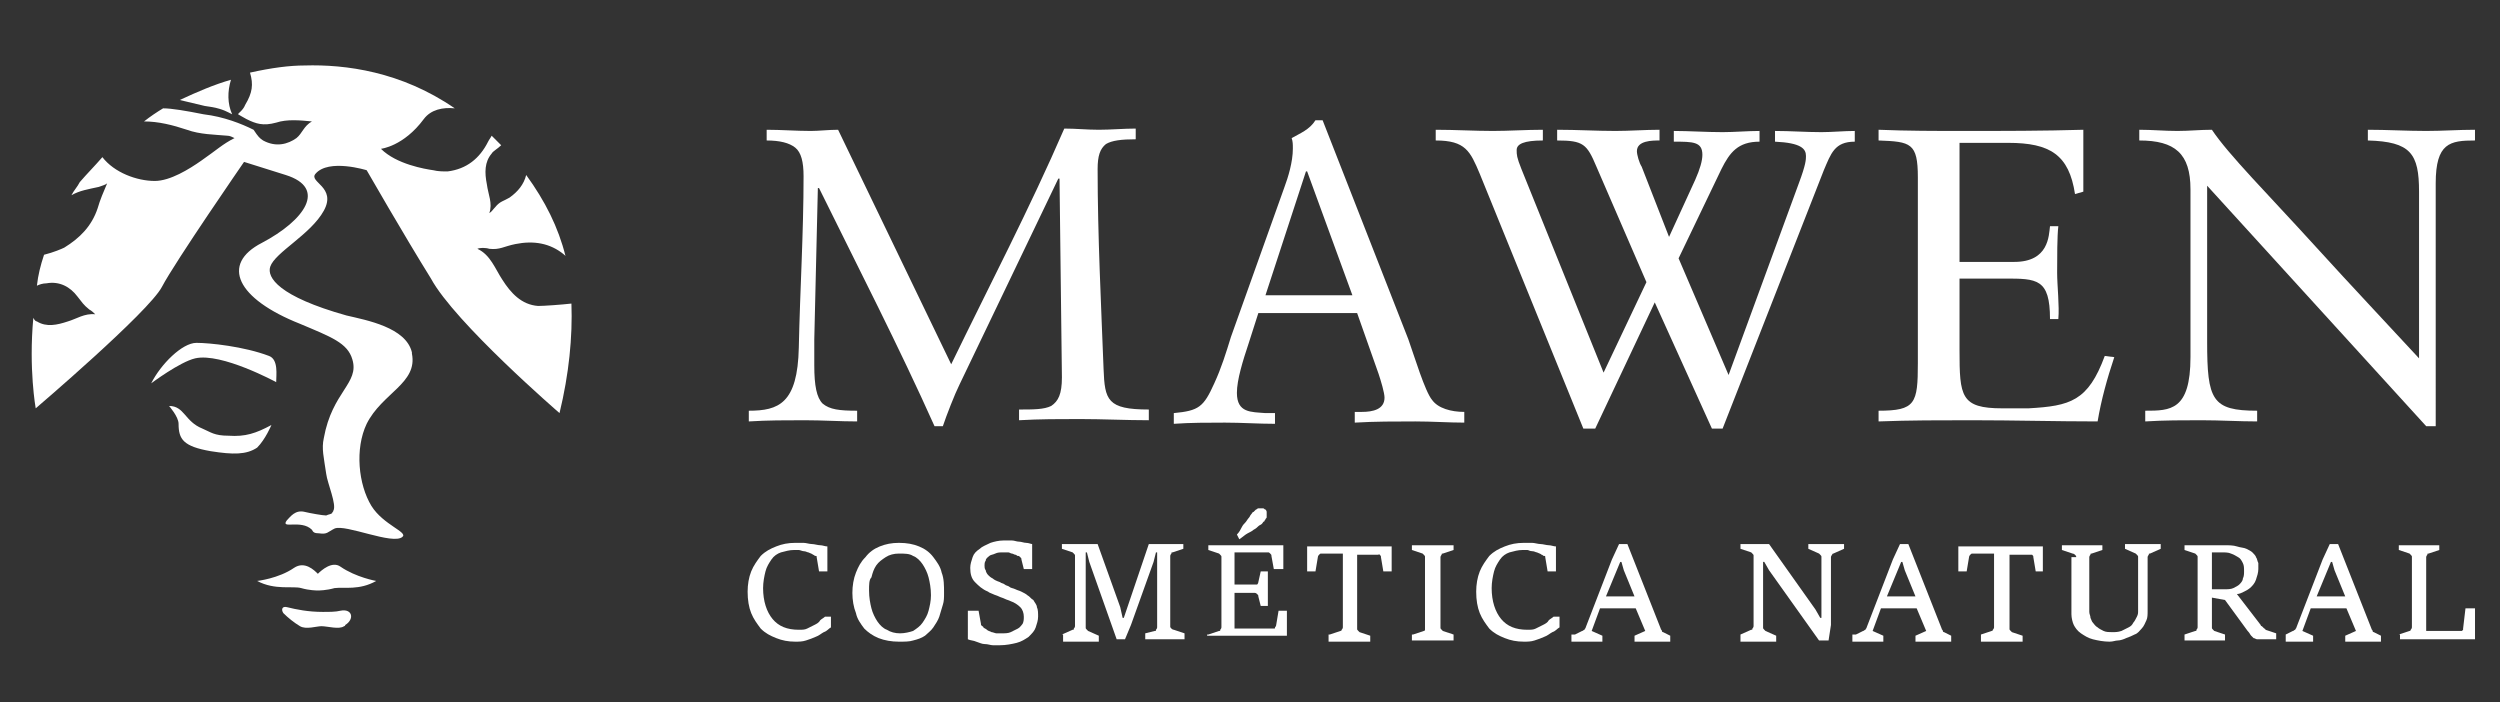<svg xmlns="http://www.w3.org/2000/svg" xmlns:xlink="http://www.w3.org/1999/xlink" id="Capa_1" x="0px" y="0px" viewBox="0 0 210 59" style="enable-background:new 0 0 210 59;" xml:space="preserve"><rect x="0" y="0" width="210" height="59" fill="#333333" stroke="none"/><style type="text/css">	.st0{fill:#FFFFFF;}</style><g>	<g>		<path class="st0" d="M79.9,30.6c3.2-6.6,6.6-13.1,9.5-19.8c1,0,1.9,0.1,2.9,0.1c1,0,2.1-0.1,3.1-0.1v0.9c-1.2,0-2,0.1-2.5,0.4   c-0.5,0.4-0.7,1-0.7,2.1c0,5.6,0.3,11.5,0.5,16.8c0.1,2.6,0.3,3.4,3.8,3.4l0,0.9c-1.9,0-3.9-0.1-5.8-0.1c-1.7,0-3.4,0-5.1,0.1   v-0.9c1.2,0,2.1,0,2.7-0.3c0.6-0.4,0.9-1,0.9-2.4L89,15h-0.1l-8.3,17.3c-0.4,0.8-1.1,2.6-1.4,3.5h-0.7c-3-6.7-6.4-13.3-9.7-20   h-0.1l-0.3,12.7c0,0.5,0,1.7,0,2.2c0,1.7,0.2,2.7,0.7,3.2c0.6,0.5,1.4,0.6,2.9,0.6v0.9c-1.4,0-2.9-0.1-4.4-0.1   c-1.6,0-3.1,0-4.7,0.1v-0.9c2.5,0,4.1-0.6,4.2-5.3c0.1-4.8,0.4-9.6,0.4-14.4c0-1.2-0.2-2-0.7-2.4c-0.5-0.4-1.3-0.6-2.4-0.6v-0.9   c1.2,0,2.5,0.1,3.7,0.1c0.7,0,1.5-0.1,2.3-0.1L79.9,30.6z"></path>		<path class="st0" d="M118.3,28.5c0.5,1.4,1.4,4.4,2,5.1c0.5,0.7,1.6,1,2.7,1v0.9c-1.3,0-2.7-0.1-4.1-0.1c-1.7,0-3.4,0-5.1,0.1   v-0.9h0.6c0.9,0,1.9-0.2,1.9-1.2c0-0.4-0.3-1.4-0.5-2l-1.8-5.1h-8.3l-0.8,2.5c-0.5,1.5-1,3.1-1,4.2c0,1.7,1.2,1.6,2.4,1.7h0.8v0.9   c-1.4,0-2.8-0.1-4.2-0.1c-1.4,0-2.9,0-4.3,0.1v-0.9c2.1-0.2,2.5-0.5,3.4-2.5c0.6-1.3,1-2.6,1.4-3.9l4.5-12.6   c0.3-0.8,0.7-2.1,0.7-3.2c0-0.4,0-0.6-0.1-0.9c0.7-0.4,1.5-0.7,2-1.5h0.6L118.3,28.5z M106.3,24.8h7.3l-3.8-10.4h-0.1L106.3,24.8z   "></path>		<path class="st0" d="M138.3,23.7l-4.2-9.7c-0.8-1.9-1.1-2.2-3.3-2.2v-0.9c1.7,0,3.3,0.1,4.9,0.1c1.2,0,2.5-0.1,3.7-0.1v0.9   c-0.6,0-1.9,0-1.9,0.9c0,0.3,0.2,1,0.4,1.3l2.3,5.9l2.2-4.8c0.4-0.9,0.6-1.6,0.6-2.1c0-1.1-0.8-1.1-2.4-1.1v-0.9   c1.3,0,2.7,0.1,4.1,0.1c1,0,2.1-0.1,3.1-0.1v0.9c-1.8,0-2.5,0.9-3.2,2.3l-3.6,7.5l4.2,9.8l5.9-16.1c0.6-1.6,0.6-2,0.6-2.3   c0-0.6-0.4-1.1-2.6-1.2v-0.9c1.3,0,2.6,0.1,3.9,0.1c0.9,0,1.9-0.1,2.8-0.1v0.9c-1.7,0-2,1-2.6,2.4L144.7,36h-0.9L139,25.4l-5,10.6   h-1l-8.7-21.4c-0.8-1.9-1.2-2.8-3.7-2.8v-0.9c1.6,0,3.3,0.1,4.8,0.1c1.3,0,2.8-0.1,4.2-0.1v0.9c-1.6,0-2.2,0.3-2.2,0.8   c0,0.4,0,0.6,0.4,1.6l6.9,17.1L138.3,23.7z"></path>		<path class="st0" d="M164.6,22h4.6c2.9,0,2.9-2.2,3-3h0.7c-0.1,0.8-0.1,2.7-0.1,3.9c0,1.1,0.2,2.8,0.1,3.9h-0.7   c0-3.4-1.1-3.4-3.8-3.4h-3.8v6c0,3.9,0.1,4.9,3.6,4.9h2.2c3.5-0.2,5-0.6,6.4-4.4l0.8,0.1c-0.6,1.8-1.1,3.6-1.4,5.4   c-3.5,0-7-0.1-10.6-0.1c-2.6,0-5.2,0-7.8,0.1v-0.9c3.1,0,3.3-0.6,3.3-4V14.9c0-2.9-0.6-3-3.3-3.1v-0.9c2.4,0.1,4.8,0.1,7.1,0.1   c3.4,0,6.7,0,10.1-0.1v5.2l-0.7,0.2c-0.5-3.3-2.1-4.3-5.6-4.3h-4.1V22z"></path>		<path class="st0" d="M204.6,35.8h-0.8l-18.4-20.2v13.1c0,4.9,0.4,5.8,4.2,5.8v0.9c-1.5,0-3.1-0.1-4.7-0.1c-1.5,0-3.1,0-4.7,0.1   v-0.9c2.1,0,3.8,0,3.8-4.5V15.9c0-3-1.3-4.1-4.3-4.1v-0.9c1.1,0,2.1,0.1,3.2,0.1c1,0,1.9-0.1,2.9-0.1c1.4,2.1,4.7,5.4,8.7,9.8   c3,3.3,6.3,6.8,8.7,9.4v-14c0-3.2-0.7-4.2-4.3-4.3v-0.9c1.6,0,3.3,0.1,4.9,0.1c1.4,0,2.7-0.1,4.1-0.1v0.9c-2.1,0-3.3,0.2-3.3,3.6   V35.8z"></path>	</g>	<g>		<path class="st0" d="M69.8,51.9v0.8c-0.2,0.1-0.3,0.3-0.6,0.4c-0.2,0.1-0.4,0.3-0.7,0.4c-0.2,0.1-0.5,0.2-0.8,0.3   c-0.3,0.1-0.6,0.1-0.9,0.1c-0.6,0-1.1-0.1-1.6-0.3c-0.5-0.2-0.9-0.4-1.3-0.8c-0.3-0.4-0.6-0.8-0.8-1.3c-0.2-0.5-0.3-1.1-0.3-1.8   c0-0.6,0.1-1.2,0.3-1.7c0.2-0.5,0.5-0.9,0.8-1.3c0.4-0.4,0.8-0.6,1.3-0.8c0.5-0.2,1-0.3,1.6-0.3c0.2,0,0.4,0,0.7,0   c0.2,0,0.5,0.1,0.7,0.1c0.2,0,0.5,0.1,0.7,0.1c0.2,0,0.4,0.1,0.6,0.1v2.1h-0.7l-0.2-1.2c0-0.1,0-0.1-0.1-0.1   c-0.1,0-0.1-0.1-0.2-0.1c-0.1-0.1-0.2-0.1-0.4-0.2c-0.1,0-0.2-0.1-0.4-0.1c-0.1,0-0.3-0.1-0.4-0.1c-0.1,0-0.3,0-0.4,0   c-0.4,0-0.7,0.1-1.1,0.2c-0.3,0.1-0.6,0.3-0.8,0.6c-0.2,0.3-0.4,0.6-0.5,1c-0.1,0.4-0.2,0.9-0.2,1.4c0,1.1,0.3,2,0.8,2.6   c0.5,0.6,1.2,0.9,2.2,0.9c0.3,0,0.5,0,0.7-0.1c0.2-0.1,0.4-0.2,0.6-0.3c0.2-0.1,0.4-0.2,0.5-0.4c0.1-0.1,0.3-0.2,0.4-0.3H69.8z"></path>		<path class="st0" d="M75.5,53.9c-0.6,0-1.2-0.1-1.7-0.3s-0.9-0.5-1.2-0.8c-0.3-0.4-0.6-0.8-0.7-1.3c-0.2-0.5-0.3-1.1-0.3-1.7   c0-0.6,0.1-1.2,0.3-1.7c0.2-0.5,0.4-0.9,0.8-1.3c0.3-0.4,0.7-0.7,1.2-0.9c0.5-0.2,1-0.3,1.6-0.3c0.7,0,1.2,0.1,1.7,0.3   c0.5,0.2,0.9,0.5,1.2,0.9c0.3,0.4,0.6,0.8,0.7,1.3c0.2,0.5,0.2,1.1,0.2,1.7c0,0.4,0,0.7-0.1,1c-0.1,0.3-0.2,0.7-0.3,1   c-0.1,0.3-0.3,0.6-0.5,0.9s-0.5,0.5-0.7,0.7c-0.3,0.2-0.6,0.3-1,0.4C76.4,53.9,76,53.9,75.5,53.9z M75.6,53.2   c0.4,0,0.8-0.1,1.1-0.2c0.3-0.2,0.6-0.4,0.8-0.7c0.2-0.3,0.4-0.6,0.5-1c0.1-0.4,0.2-0.8,0.2-1.3c0-0.6-0.1-1.1-0.2-1.5   c-0.1-0.4-0.3-0.8-0.5-1.1c-0.2-0.3-0.5-0.6-0.8-0.7c-0.3-0.2-0.7-0.2-1.2-0.2c-0.4,0-0.8,0.1-1.1,0.3c-0.3,0.2-0.6,0.4-0.8,0.7   c-0.2,0.3-0.3,0.6-0.4,1C73,48.7,73,49.1,73,49.6c0,0.6,0.1,1.1,0.2,1.5c0.1,0.4,0.3,0.8,0.5,1.1c0.2,0.3,0.5,0.6,0.8,0.7   C74.8,53.1,75.2,53.2,75.6,53.2z"></path>		<path class="st0" d="M81.4,51.3h0.8l0.2,1.1c0,0.1,0,0.1,0.1,0.2c0.1,0,0.1,0.1,0.1,0.1c0.1,0.1,0.2,0.1,0.3,0.2   c0.1,0.1,0.2,0.1,0.4,0.2c0.1,0,0.3,0.1,0.4,0.1c0.1,0,0.3,0,0.4,0c0.3,0,0.6,0,0.8-0.1s0.4-0.2,0.6-0.3c0.2-0.1,0.3-0.3,0.4-0.4   c0.1-0.2,0.1-0.4,0.1-0.6c0-0.3-0.1-0.6-0.3-0.8c-0.2-0.2-0.5-0.4-0.8-0.5c-0.2-0.1-0.3-0.1-0.5-0.2c-0.2-0.1-0.3-0.1-0.5-0.2   c-0.2-0.1-0.3-0.1-0.5-0.2c-0.2-0.1-0.3-0.1-0.4-0.2c-0.5-0.2-0.8-0.5-1.1-0.8c-0.3-0.3-0.4-0.7-0.4-1.2c0-0.3,0.1-0.6,0.2-0.9   c0.1-0.3,0.3-0.5,0.6-0.7c0.2-0.2,0.5-0.3,0.9-0.5c0.3-0.1,0.7-0.2,1.1-0.2c0.2,0,0.5,0,0.7,0c0.2,0,0.4,0.1,0.6,0.1   c0.2,0,0.4,0.1,0.6,0.1c0.2,0,0.4,0.1,0.5,0.1v2.1H86L85.8,47c0-0.1,0-0.1-0.1-0.2c-0.1-0.1-0.1-0.1-0.2-0.1   c-0.1,0-0.1-0.1-0.2-0.1c-0.1,0-0.2-0.1-0.3-0.1c-0.1,0-0.2-0.1-0.3-0.1c-0.1,0-0.2,0-0.4,0c-0.3,0-0.5,0-0.7,0.1   c-0.2,0.1-0.4,0.1-0.5,0.2c-0.1,0.1-0.3,0.2-0.3,0.4c-0.1,0.1-0.1,0.3-0.1,0.4c0,0.1,0,0.3,0.1,0.4c0,0.1,0.1,0.3,0.2,0.4   c0.1,0.1,0.2,0.2,0.4,0.3c0.1,0.1,0.3,0.2,0.6,0.3c0.1,0.1,0.3,0.1,0.4,0.2c0.1,0.1,0.3,0.1,0.4,0.2c0.1,0.1,0.3,0.1,0.5,0.2   c0.2,0.1,0.3,0.1,0.5,0.2c0.2,0.1,0.4,0.2,0.5,0.3c0.2,0.1,0.3,0.3,0.5,0.4c0.1,0.2,0.3,0.4,0.3,0.6c0.1,0.2,0.1,0.5,0.1,0.8   c0,0.3-0.1,0.6-0.2,0.9c-0.1,0.3-0.3,0.5-0.6,0.8c-0.3,0.2-0.6,0.4-1,0.5c-0.4,0.1-0.9,0.2-1.4,0.2c-0.2,0-0.4,0-0.6,0   c-0.2,0-0.4-0.1-0.7-0.1c-0.2,0-0.4-0.1-0.7-0.2c-0.2-0.1-0.5-0.1-0.7-0.2V51.3z"></path>		<path class="st0" d="M89.2,53.3l0.9-0.4c0.1,0,0.1,0,0.1-0.1c0,0,0.1-0.1,0.1-0.2v-5.9c0-0.1,0-0.1-0.1-0.2c0,0-0.1-0.1-0.1-0.1   l-0.9-0.3v-0.4h3l1.9,5.3l0.2,0.9h0.1l2.1-6.2h2.9v0.4l-0.9,0.3c-0.1,0-0.1,0-0.1,0.1c0,0-0.1,0.1-0.1,0.2v5.9   c0,0.1,0,0.1,0.1,0.2c0,0,0.1,0.1,0.2,0.1l0.9,0.3v0.5h-3.3v-0.5L97,53c0.1,0,0.1,0,0.1-0.1c0,0,0.1-0.1,0.1-0.2v-6.3h-0.1   l-0.2,0.8l-1.9,5.3l-0.5,1.2h-0.7l-2.3-6.5l-0.2-0.8h-0.1v6.3c0,0.1,0,0.1,0.1,0.2c0,0,0.1,0.1,0.1,0.1l0.9,0.4v0.5h-3V53.3z"></path>		<path class="st0" d="M101.5,53.3l0.9-0.3c0.1,0,0.1,0,0.1-0.1c0,0,0.1-0.1,0.1-0.2v-5.9c0-0.1,0-0.1-0.1-0.2c0,0-0.1-0.1-0.1-0.1   l-0.9-0.3v-0.4h6.3v2H107l-0.2-1.1c0-0.1,0-0.1-0.1-0.2s-0.1-0.1-0.2-0.1h-2.8v2.7h1.7c0.1,0,0.1,0,0.2,0c0,0,0.1-0.1,0.1-0.2   l0.2-0.9h0.6v2.9h-0.6l-0.2-0.8c0-0.1,0-0.1-0.1-0.2c0,0-0.1-0.1-0.2-0.1h-1.7v3h3.3c0.1,0,0.1,0,0.1-0.1c0,0,0.1-0.1,0.1-0.2   l0.2-1.2h0.7v2.1h-6.7V53.3z M103.9,44.9c0.2-0.2,0.3-0.4,0.4-0.6c0.1-0.2,0.2-0.3,0.3-0.4c0.1-0.1,0.2-0.3,0.3-0.4   c0.1-0.1,0.1-0.2,0.2-0.3c0.1-0.1,0.1-0.2,0.2-0.2c0.1-0.1,0.1-0.1,0.2-0.2c0.1,0,0.1-0.1,0.2-0.1c0.1,0,0.1,0,0.2,0   c0.1,0,0.1,0,0.2,0c0.1,0,0.1,0.1,0.2,0.1c0,0,0.1,0.1,0.1,0.2c0,0.1,0,0.1,0,0.2c0,0.1,0,0.1,0,0.2s0,0.1-0.1,0.2   c0,0.1-0.1,0.1-0.1,0.2c-0.1,0-0.1,0.1-0.2,0.2c-0.1,0.1-0.2,0.1-0.3,0.2c-0.1,0.1-0.2,0.2-0.4,0.3c-0.1,0.1-0.3,0.2-0.5,0.3   c-0.2,0.1-0.4,0.3-0.7,0.5L103.9,44.9z"></path>		<path class="st0" d="M111.7,53.3l0.9-0.3c0.1,0,0.1-0.1,0.1-0.1c0,0,0.1-0.1,0.1-0.2v-6.2H111c-0.1,0-0.1,0-0.2,0.1   c0,0-0.1,0.1-0.1,0.2l-0.2,1.2h-0.7v-2.1h7.1v2.1h-0.7l-0.2-1.2c0-0.1,0-0.1-0.1-0.2s-0.1,0-0.1,0H114v6.2c0,0.1,0,0.1,0.1,0.2   c0,0,0.1,0.1,0.1,0.1l0.9,0.3v0.5h-3.5V53.3z"></path>		<path class="st0" d="M118.7,53.3l0.9-0.3c0.1,0,0.1-0.1,0.1-0.1c0,0,0-0.1,0-0.2v-5.9c0-0.1,0-0.1-0.1-0.2c0,0-0.1-0.1-0.1-0.1   l-0.9-0.3v-0.4h3.5v0.4l-0.9,0.3c-0.1,0-0.1,0-0.1,0.1c0,0-0.1,0.1-0.1,0.2v5.9c0,0.1,0,0.1,0.1,0.2c0,0,0.1,0.1,0.1,0.1l0.9,0.3   v0.5h-3.5V53.3z"></path>		<path class="st0" d="M131,51.9v0.8c-0.2,0.1-0.3,0.3-0.6,0.4c-0.2,0.1-0.4,0.3-0.7,0.4c-0.2,0.1-0.5,0.2-0.8,0.3   c-0.3,0.1-0.6,0.1-0.9,0.1c-0.6,0-1.1-0.1-1.6-0.3c-0.5-0.2-0.9-0.4-1.3-0.8c-0.3-0.4-0.6-0.8-0.8-1.3c-0.2-0.5-0.3-1.1-0.3-1.8   c0-0.6,0.1-1.2,0.3-1.7c0.2-0.5,0.5-0.9,0.8-1.3c0.4-0.4,0.8-0.6,1.3-0.8c0.5-0.2,1-0.3,1.6-0.3c0.2,0,0.4,0,0.7,0   c0.2,0,0.5,0.1,0.7,0.1c0.2,0,0.5,0.1,0.7,0.1c0.2,0,0.4,0.1,0.6,0.1v2.1h-0.7l-0.2-1.2c0-0.1,0-0.1-0.1-0.1   c-0.1,0-0.1-0.1-0.2-0.1c-0.1-0.1-0.2-0.1-0.4-0.2c-0.1,0-0.2-0.1-0.4-0.1s-0.3-0.1-0.4-0.1c-0.1,0-0.3,0-0.4,0   c-0.4,0-0.7,0.1-1.1,0.2c-0.3,0.1-0.6,0.3-0.8,0.6c-0.2,0.3-0.4,0.6-0.5,1c-0.1,0.4-0.2,0.9-0.2,1.4c0,1.1,0.3,2,0.8,2.6   c0.5,0.6,1.2,0.9,2.2,0.9c0.3,0,0.5,0,0.7-0.1c0.2-0.1,0.4-0.2,0.6-0.3c0.2-0.1,0.4-0.2,0.5-0.4c0.1-0.1,0.3-0.2,0.4-0.3H131z"></path>		<path class="st0" d="M132.3,53.3l0.6-0.3c0.1,0,0.1-0.1,0.2-0.1c0-0.1,0.1-0.1,0.1-0.2l2.2-5.7l0.6-1.3h0.7l2.8,7.1   c0,0.1,0.1,0.1,0.1,0.2c0,0.1,0.1,0.1,0.1,0.1l0.6,0.3v0.5h-3v-0.5l0.9-0.4l-0.8-1.9h-3l-0.7,1.9l0.9,0.4v0.5h-2.6V53.3z    M137.3,50.1l-0.9-2.2l-0.2-0.7h-0.1l-1.2,2.9H137.3z"></path>		<path class="st0" d="M146.2,53.3l0.9-0.4c0.1,0,0.1,0,0.1-0.1c0,0,0.1-0.1,0.1-0.2v-5.9c0-0.1,0-0.1-0.1-0.2c0,0-0.1-0.1-0.1-0.1   l-0.9-0.3v-0.4h2.4l3.9,5.5l0.4,0.7h0.1v-5.1c0-0.1,0-0.1-0.1-0.2s-0.1-0.1-0.1-0.1l-0.9-0.4v-0.4h3v0.4l-0.9,0.4   c0,0-0.1,0-0.1,0.1c0,0-0.1,0.1-0.1,0.2v5.7l-0.2,1.3h-0.8l-4.2-5.9l-0.4-0.7h-0.1v5.5c0,0.1,0,0.1,0.1,0.2c0,0,0.1,0.1,0.1,0.1   l0.9,0.4v0.5h-3V53.3z"></path>		<path class="st0" d="M155.9,53.3l0.6-0.3c0.1,0,0.1-0.1,0.2-0.1c0-0.1,0.1-0.1,0.1-0.2L159,47l0.6-1.3h0.7l2.8,7.1   c0,0.1,0.1,0.1,0.1,0.2c0,0.1,0.1,0.1,0.1,0.1l0.6,0.3v0.5h-3v-0.5l0.9-0.4l-0.8-1.9h-3l-0.7,1.9l0.9,0.4v0.5h-2.6V53.3z    M160.9,50.1l-0.9-2.2l-0.2-0.7h-0.1l-1.2,2.9H160.9z"></path>		<path class="st0" d="M166.4,53.3l0.9-0.3c0.1,0,0.1-0.1,0.1-0.1c0,0,0.1-0.1,0.1-0.2v-6.2h-1.8c-0.1,0-0.1,0-0.2,0.1   c0,0-0.1,0.1-0.1,0.2l-0.2,1.2h-0.7v-2.1h7.1v2.1H171l-0.2-1.2c0-0.1,0-0.1-0.1-0.2c0,0-0.1,0-0.1,0h-1.8v6.2c0,0.1,0,0.1,0.1,0.2   c0,0,0.1,0.1,0.1,0.1l0.9,0.3v0.5h-3.5V53.3z"></path>		<path class="st0" d="M174.4,46.8c0-0.1,0-0.1-0.1-0.2c0,0-0.1-0.1-0.2-0.1l-0.9-0.3v-0.4h3.4v0.4l-0.9,0.3c-0.1,0-0.1,0-0.1,0.1   c0,0-0.1,0.1-0.1,0.2V51c0,0.1,0,0.3,0,0.4c0,0.2,0.1,0.3,0.1,0.5c0.1,0.2,0.1,0.3,0.2,0.4c0.1,0.1,0.2,0.3,0.4,0.4   c0.1,0.1,0.3,0.2,0.5,0.3c0.2,0.1,0.5,0.1,0.7,0.1c0.3,0,0.5,0,0.8-0.1c0.2-0.1,0.4-0.2,0.6-0.3c0.2-0.1,0.3-0.2,0.4-0.4   c0.1-0.1,0.2-0.3,0.3-0.5c0.1-0.2,0.1-0.3,0.1-0.5c0-0.2,0-0.3,0-0.4v-4.1c0-0.1,0-0.1-0.1-0.2c0,0-0.1-0.1-0.1-0.1l-0.9-0.4v-0.4   h3v0.4l-0.9,0.4c-0.1,0-0.1,0-0.1,0.1c0,0-0.1,0.1-0.1,0.2v4.5c0,0.3,0,0.6-0.1,0.8c-0.1,0.2-0.2,0.5-0.4,0.7   c-0.2,0.2-0.3,0.4-0.6,0.5c-0.2,0.1-0.4,0.2-0.7,0.3c-0.2,0.1-0.5,0.2-0.7,0.2c-0.2,0-0.4,0.1-0.7,0.1c-0.5,0-1-0.1-1.4-0.2   c-0.4-0.1-0.7-0.3-1-0.5s-0.5-0.5-0.6-0.7s-0.2-0.6-0.2-0.9V46.8z"></path>		<path class="st0" d="M183.5,53.3l0.9-0.3c0.1,0,0.1,0,0.1-0.1c0,0,0.1-0.1,0.1-0.2v-5.9c0-0.1,0-0.1-0.1-0.2c0,0-0.1-0.1-0.1-0.1   l-0.9-0.3v-0.4h3.3c0.4,0,0.8,0,1.1,0.1c0.3,0.1,0.6,0.1,0.8,0.2c0.2,0.1,0.4,0.2,0.5,0.3c0.1,0.1,0.3,0.3,0.3,0.4   c0.1,0.1,0.1,0.3,0.2,0.5c0,0.2,0,0.3,0,0.5c0,0.3-0.1,0.6-0.2,0.9c-0.1,0.3-0.3,0.5-0.4,0.6c-0.2,0.2-0.4,0.3-0.6,0.4   c-0.2,0.1-0.4,0.2-0.6,0.2l2,2.6c0,0,0,0.1,0.1,0.1c0,0,0.1,0.1,0.1,0.1c0,0,0.1,0.1,0.1,0.1c0,0,0.1,0,0.1,0.1l0.9,0.3v0.5H190   c-0.2,0-0.3,0-0.4,0c-0.1,0-0.2-0.1-0.3-0.1c-0.1-0.1-0.1-0.1-0.2-0.2c-0.1-0.1-0.1-0.2-0.3-0.4l-1.9-2.6l-1.1-0.2v2.5   c0,0.1,0,0.1,0.1,0.2c0,0,0.1,0.1,0.1,0.1l0.9,0.3v0.5h-3.4V53.3z M185.8,49.5c0,0,0.1,0,0.2,0c0.1,0,0.2,0,0.3,0   c0.1,0,0.2,0,0.3,0c0.1,0,0.2,0,0.2,0c0.3,0,0.6,0,0.8-0.1c0.2-0.1,0.4-0.2,0.5-0.3c0.1-0.1,0.3-0.3,0.3-0.5   c0.1-0.2,0.1-0.4,0.1-0.6c0-0.3,0-0.5-0.1-0.7c-0.1-0.2-0.2-0.4-0.4-0.5c-0.2-0.1-0.3-0.2-0.6-0.3c-0.2-0.1-0.5-0.1-0.8-0.1h-0.8   V49.5z"></path>		<path class="st0" d="M192,53.3l0.6-0.3c0.1,0,0.1-0.1,0.2-0.1c0-0.1,0.1-0.1,0.1-0.2l2.2-5.7l0.6-1.3h0.7l2.8,7.1   c0,0.1,0.1,0.1,0.1,0.2c0,0.1,0.1,0.1,0.1,0.1l0.6,0.3v0.5h-3v-0.5l0.9-0.4l-0.8-1.9h-3l-0.7,1.9l0.9,0.4v0.5H192V53.3z M197,50.1   l-0.9-2.2l-0.2-0.7h-0.1l-1.2,2.9H197z"></path>		<path class="st0" d="M201.5,53.3l0.9-0.3c0,0,0.1,0,0.1-0.1c0,0,0.1-0.1,0.1-0.2v-5.9c0-0.1,0-0.1-0.1-0.2c0,0-0.1-0.1-0.1-0.1   l-0.9-0.3v-0.4h3.4v0.4l-0.9,0.3c-0.1,0-0.1,0-0.1,0.1c0,0-0.1,0.1-0.1,0.2V53h2.8c0,0,0.1,0,0.1,0c0,0,0.1,0,0.1,0   c0,0,0,0,0.1-0.1c0,0,0-0.1,0-0.1l0.2-1.7h0.8v2.6h-6.3V53.3z"></path>	</g>	<g>		<path class="st0" d="M19.1,9.4l0.4,0.2c-0.4-0.9-0.4-1.9-0.1-2.9c-1.4,0.4-2.8,1-4.3,1.7l2.1,0.5C17.9,9,18.5,9.1,19.1,9.4z"></path>		<path class="st0" d="M45.2,25.7c-1.4-0.1-2.3-1.1-3-2.2c-0.6-0.9-1-2.1-2.1-2.6c0.2-0.1,0.7-0.1,1,0c0.9,0.1,1.2-0.2,2.2-0.4   c1.5-0.3,2.9-0.1,4.1,0.9c0,0,0.1,0.1,0.1,0.1c-0.6-2.4-1.7-4.6-3.3-6.8c-0.2,0.8-0.7,1.4-1.4,1.9c-0.5,0.3-0.8,0.3-1.2,0.8   c-0.2,0.2-0.3,0.4-0.5,0.5c0.3-0.8-0.1-1.6-0.2-2.4c-0.2-1-0.2-1.9,0.4-2.6c0.1-0.2,0.5-0.4,0.8-0.7c-0.3-0.3-0.5-0.5-0.8-0.8   c-0.1,0.2-0.2,0.3-0.3,0.5c-0.7,1.4-1.8,2.3-3.4,2.5c-0.4,0-0.8,0-1.2-0.1c-0.7-0.1-3.1-0.5-4.4-1.8c0,0,1.9-0.2,3.6-2.5   c0.6-0.8,1.6-1,2.6-0.9C33.7,6,29,5.4,25.6,5.5c-1.3,0-2.8,0.2-4.6,0.6c0.3,1,0.2,1.7-0.4,2.7c-0.2,0.5-0.6,0.7-0.6,0.8   c0,0,0.5,0.3,0.7,0.4c0.8,0.4,1.4,0.6,2.5,0.3c0.9-0.3,2-0.2,3-0.1c-0.7,0.4-0.8,1-1.3,1.4c-0.7,0.5-1.7,0.8-2.8,0.2   c-0.3-0.2-0.4-0.3-0.8-0.9c-1-0.5-2.5-1.1-4.2-1.3c-1.5-0.3-2.7-0.5-3.4-0.5c-0.5,0.3-1.1,0.7-1.6,1.1c1.2,0,2.4,0.3,3.6,0.7   c1.1,0.4,2.3,0.4,3.4,0.5c0.2,0,0.4,0.1,0.6,0.2c-1,0.5-1.5,1-2.8,1.9c-1,0.7-2.6,1.7-3.9,1.7c-1.5,0-3.4-0.7-4.4-2   c-0.6,0.7-1.3,1.4-1.9,2.1C6.5,15.7,6.2,16,6,16.4c0.7-0.4,1.4-0.5,2.3-0.7c0.3-0.1,0.6-0.2,0.7-0.3c-0.3,0.7-0.6,1.4-0.8,2.1   C7.7,19,6.7,20,5.4,20.8c-0.2,0.1-0.9,0.4-1.7,0.6c-0.3,0.9-0.5,1.7-0.6,2.6c0.2-0.1,0.5-0.2,0.8-0.2c1.1-0.2,2,0.3,2.6,1.1   c0.4,0.5,0.5,0.7,1,1.1c0.2,0.1,0.4,0.3,0.5,0.4c-0.9-0.1-1.6,0.4-2.3,0.6c-0.9,0.3-1.8,0.5-2.6,0c-0.1,0-0.2-0.1-0.3-0.3   c-0.4,4.3,0.2,7.6,0.2,7.6s9.5-8.1,10.6-10.2c1.1-2.1,6.9-10.5,6.9-10.5s0,0,3.5,1.1s1.6,3.8-2,5.7c-3.5,1.8-2.1,4.7,3.2,6.8   c2.6,1.1,4,1.6,4.4,3c0,0,0,0,0,0c0.6,2-1.7,2.7-2.4,6.6c-0.2,0.9,0,1.6,0.2,3c0.1,0.8,0.9,2.6,0.6,3.1c0,0.1-0.1,0.1-0.1,0.2   c-0.1,0.1-0.3,0.1-0.5,0.2c-0.3,0-1.4-0.2-1.8-0.3c-0.8-0.2-1.2,0.4-1.5,0.7c-0.6,0.8,1.2-0.1,2.1,0.8c0.1,0.2,0.2,0.3,0.6,0.3   c0.7,0.1,0.7-0.1,1.3-0.4c0.9-0.4,4.9,1.4,5.7,0.7c0.5-0.4-1.6-1-2.6-2.6c-1.1-1.8-1.4-4.8-0.4-6.9c1.3-2.6,4.3-3.4,3.8-5.9l0-0.1   c-0.5-2.1-3.8-2.7-5.5-3.1c-5.7-1.6-6.7-3.2-6.4-4.1c0.4-1.2,3.4-2.7,4.5-4.7c1.1-2-1.3-2.4-0.7-3.1c1.1-1.3,4.3-0.3,4.3-0.3   s3.1,5.4,5.4,9.1C38.2,27.1,47,34.7,47,34.7c0.8-3.3,1.1-6.4,1-9.2C47.1,25.6,45.7,25.7,45.2,25.7z"></path>		<path class="st0" d="M26.7,48.2c-0.3-0.3-1.1-1.1-2-0.5c-1.3,0.9-3.1,1.1-3.1,1.1c1.5,0.8,3,0.4,3.7,0.6c0.7,0.2,1.3,0.2,1.4,0.2   c0.1,0,0.7,0,1.4-0.2c0.8-0.1,2.1,0.2,3.5-0.6c0,0-1.7-0.3-3-1.2C27.9,47.1,27,47.9,26.7,48.2z"></path>		<path class="st0" d="M28.6,51.3c-0.4,0.1-0.9,0.1-1.5,0.1c-1.2,0-2.2-0.2-3-0.4c-0.4-0.1-0.5,0.2-0.3,0.5c0.4,0.4,0.9,0.8,1.4,1.1   c0.5,0.3,1.4,0,1.8,0c0.5,0,1.5,0.3,1.9,0c0,0,0.1,0,0.1-0.1C29.8,52,29.6,51.1,28.6,51.3z"></path>		<path class="st0" d="M22.8,35.7c-1.3,0.7-2.2,1-3.6,0.9c-1.2,0-1.5-0.3-2.2-0.6c-1.5-0.6-1.5-1.9-2.8-1.9c0,0,0.8,0.9,0.8,1.5   c0,1.3,0.4,1.9,2.7,2.3c1.9,0.3,3,0.3,3.9-0.3C22.3,36.9,22.8,35.7,22.8,35.7z"></path>		<path class="st0" d="M23.2,32.1c0-0.6,0.2-1.9-0.6-2.2c-2.1-0.8-5-1.1-6.1-1.1c-1.2,0-3,1.8-3.8,3.4c0,0,2.4-1.8,3.7-2.1   C18.6,29.6,23.2,32.1,23.2,32.1z"></path>	</g></g></svg>